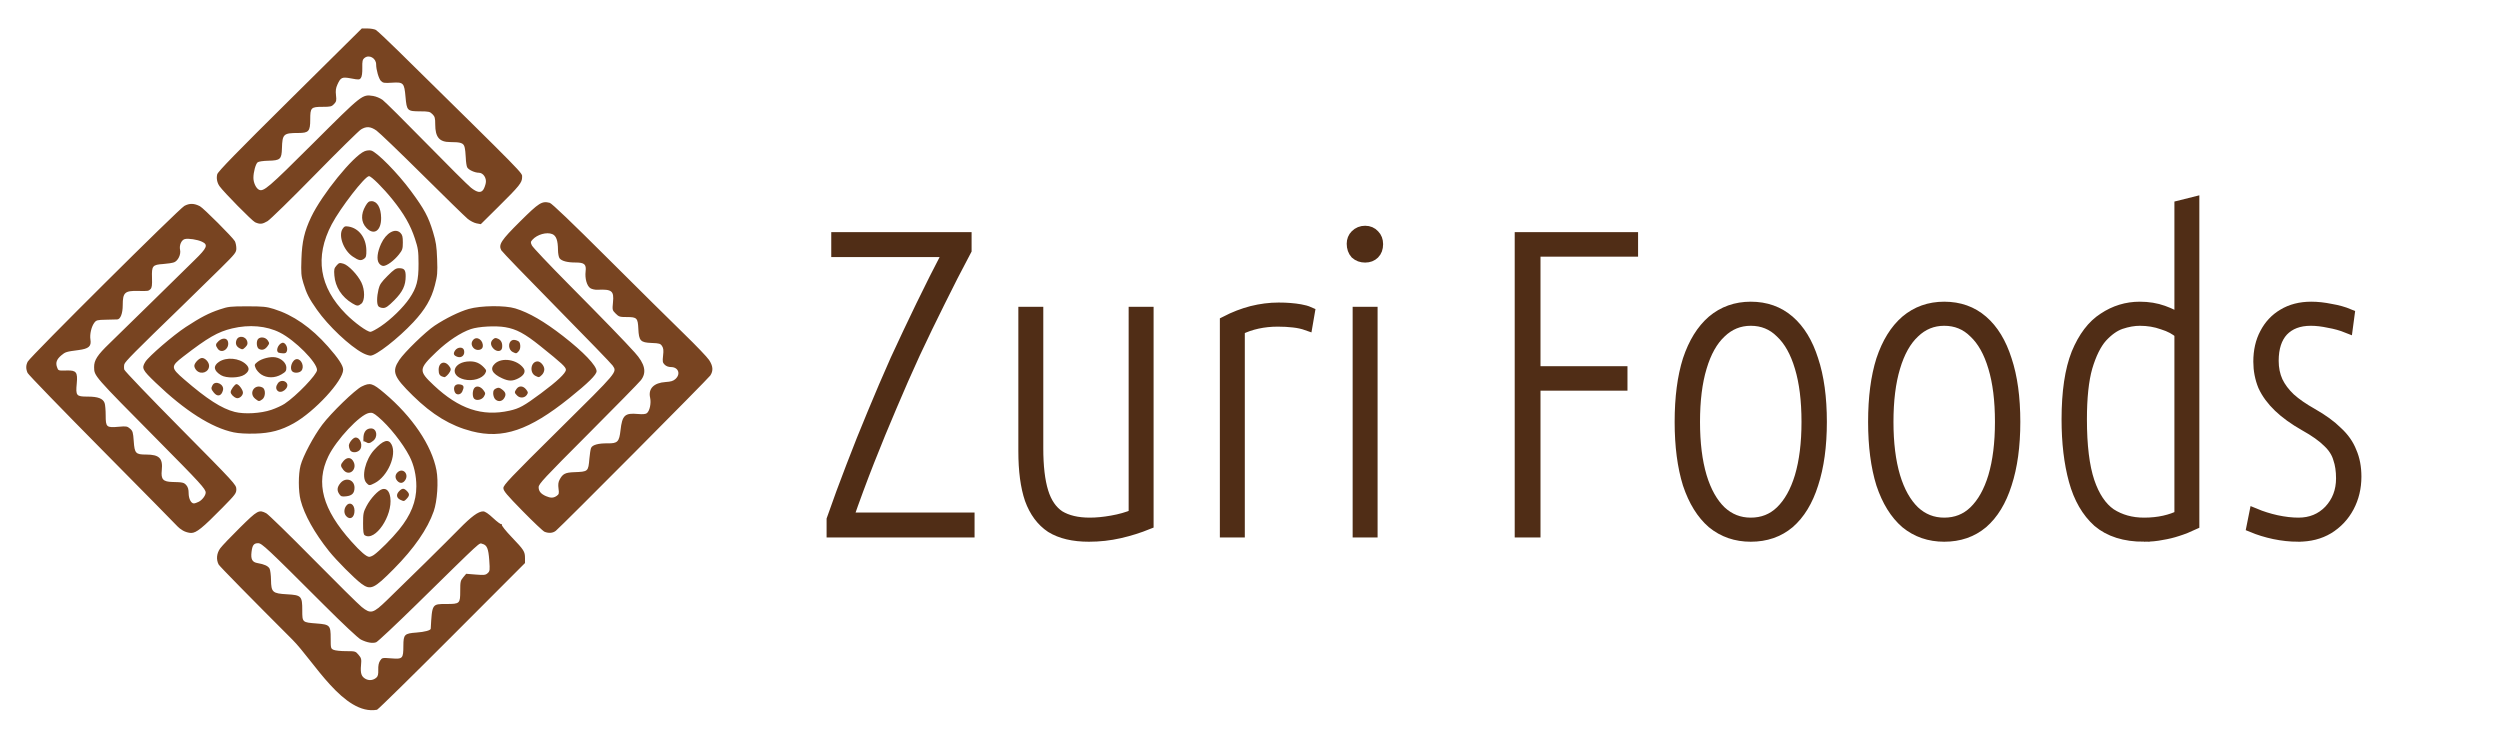 <svg xmlns="http://www.w3.org/2000/svg" viewBox="0 0 2200 650" height="650" width="2200" id="svg466" version="1.1">
  <defs id="defs470">
    <rect id="rect3157" height="554.848" width="1462.258" y="67.977" x="722.757"></rect>
  </defs>
  
  <g transform="translate(-210.107,-212.018)" id="g472">
    <path id="path486" d="m 467.306,774.786 c -34.835,-34.788 -63.981,-64.465 -64.768,-65.95 -2.366,-4.461 -1.81,-9.988 1.449,-14.4 1.585,-2.145 9.382,-10.313 17.327,-18.15 15.587,-15.375 16.621,-15.939 23.091,-12.597 1.76,0.909 20.3,18.98 41.2,40.156 20.9,21.176 40.178,40.232 42.84,42.347 7.957,6.32 9.914,5.797 22.05,-5.898 17.341,-16.71 52.388,-51.263 63.492,-62.596 11.021,-11.25 17.02,-15.662 21.295,-15.662 1.677,0 4.594,1.96 8.847,5.945 3.49,3.27 6.782,5.675 7.315,5.345 0.533,-0.33 0.664,-0.104 0.289,0.502 -0.385,0.622 3.4,5.367 8.697,10.905 10.826,11.317 11.675,12.659 11.675,18.469 v 4.297 l -63.75,63.836 c -35.062,35.11 -64.965,64.48 -66.45,65.268 -29.18,5.252 -55.907,-43.151 -74.599,-61.818 z m 74.069,33.499 c 1.32,-1.189 1.726,-2.935 1.598,-6.865 -0.117,-3.59 0.391,-6.129 1.595,-7.967 1.741,-2.657 1.884,-2.687 9.806,-2.077 10.162,0.784 10.656,0.273 10.7,-11.068 0.038,-9.965 0.933,-10.865 11.565,-11.643 7.129,-0.522 12.431,-1.944 12.51,-3.355 1.226,-22.052 1.05,-21.775 13.832,-21.775 11.776,0 12.125,-0.332 12.125,-11.546 0,-8.04 0.227,-9.071 2.624,-11.92 l 2.624,-3.119 8.393,0.681 c 7.404,0.601 8.641,0.458 10.49,-1.208 1.951,-1.758 2.05,-2.547 1.416,-11.389 -0.744,-10.385 -2.026,-13.401 -6.131,-14.431 -3.051,-0.766 1.535,-4.987 -57.385,52.814 -18.407,18.058 -34.602,33.264 -35.99,33.791 -3.132,1.191 -8.202,0.292 -13.497,-2.393 -2.398,-1.216 -15.712,-13.707 -32.687,-30.667 -50.056,-50.011 -54.432,-54.115 -57.706,-54.115 -3.805,0 -5.096,1.719 -5.809,7.735 -0.767,6.476 0.632,9.006 5.417,9.798 5.787,0.958 9.207,2.545 10.463,4.855 0.632,1.162 1.2,5.611 1.263,9.886 0.161,10.922 1.333,11.978 14.093,12.691 12.607,0.704 13.419,1.558 13.419,14.112 0,10.636 -0.036,10.602 12.57,11.572 11.782,0.906 12.43,1.593 12.43,13.192 0,8.502 0.097,8.884 2.547,10 1.401,0.638 6.311,1.161 10.911,1.161 8.192,0 8.42,0.066 11.072,3.218 2.462,2.926 2.659,3.757 2.17,9.149 -0.649,7.156 0.302,10.022 4.003,12.06 3.116,1.716 6.867,1.254 9.566,-1.178 z m -13.27,-82.627 c -6.006,-4.442 -22.013,-20.539 -28.462,-28.622 -12.791,-16.033 -21.701,-31.995 -24.989,-44.769 -2.07,-8.041 -2.092,-22.94 -0.046,-30.675 2.19,-8.278 11.423,-25.626 19.04,-35.775 7.808,-10.403 28.937,-30.867 34.803,-33.707 7.406,-3.585 9.414,-3.002 19.836,5.762 24.585,20.675 41.786,46.136 45.906,67.953 1.874,9.922 0.726,27.141 -2.406,36.11 -5.474,15.67 -17.26,32.69 -35.147,50.754 -17.424,17.596 -20.431,18.962 -28.534,12.97 z m 11.027,-25.312 c 4.472,-3.055 16.062,-14.676 22.113,-22.172 10.506,-13.014 15.224,-24.818 15.243,-38.139 0.014,-9.559 -2.119,-18.917 -6.04,-26.5 -5.976,-11.558 -17.942,-26.628 -27.494,-34.626 -4.188,-3.506 -5.349,-4.003 -8.134,-3.481 -8.02,1.505 -28.697,23.539 -35.769,38.117 -11.405,23.51 -5.141,46.637 20.328,75.051 8.06,8.992 13.243,13.439 15.664,13.439 0.889,0 2.729,-0.76 4.089,-1.689 z m -8.027,-17.29 c -1.161,-0.734 -1.5,-3.088 -1.5,-10.41 0,-8.572 0.282,-10.002 3,-15.2 3.57,-6.828 10.323,-14.077 13.966,-14.991 3.709,-0.931 6.23,1.735 7.01,7.413 2.19,15.923 -13.392,38.932 -22.477,33.189 z m -16.345,-16.85 c -2.08,-2.298 -2.121,-6.061 -0.098,-8.949 2.897,-4.136 7.346,-1.678 7.412,4.093 0.068,6.054 -3.865,8.665 -7.313,4.856 z m 47.617,-14.382 c -3.367,-1.625 -3.841,-4.555 -1.192,-7.374 2.76,-2.938 4.304,-3.031 6.92,-0.415 2.53,2.53 2.521,4.064 -0.039,6.811 -2.28,2.448 -2.548,2.494 -5.689,0.978 z m -53.635,-4.897 c -2.321,-3.313 -2.034,-6.266 0.952,-9.815 4.691,-5.575 12.449,-2.96 12.379,4.173 -0.046,4.736 -2.155,6.904 -7.277,7.481 -3.803,0.429 -4.645,0.173 -6.054,-1.839 z m 23.768,-10.002 c -4.568,-5.061 -0.929,-20.445 6.845,-28.941 7.902,-8.635 12.586,-10.099 15.331,-4.791 4.769,9.222 -3.455,28.087 -14.791,33.93 -4.648,2.396 -5.053,2.385 -7.385,-0.198 z m 27.25,-1.718 c -2.211,-2.443 -2.09,-5.467 0.305,-7.635 4.616,-4.177 10.131,1.624 6.627,6.971 -1.931,2.946 -4.632,3.205 -6.932,0.664 z m -47.582,-9.806 c -2.632,-3.345 -2.602,-4.438 0.209,-7.71 2.782,-3.238 6.075,-3.413 8.161,-0.433 4.997,7.135 -3.025,14.939 -8.371,8.143 z m 5.963,-17.299 c -0.569,-1.064 -1.035,-2.803 -1.035,-3.865 0,-2.64 3.748,-7.201 5.918,-7.201 4.539,0 6.857,8.084 3.254,11.345 -2.508,2.269 -6.852,2.12 -8.136,-0.279 z m 14.013,-7.015 c -0.799,-0.505 -1.699,-0.766 -2,-0.58 -0.301,0.186 -0.389,-1.65 -0.196,-4.081 0.377,-4.734 2.774,-7.39 6.671,-7.39 5.078,0 6.326,7.4 1.843,10.927 -2.9,2.281 -4.139,2.501 -6.317,1.123 z m -161.048,77.859 c -1.925,-1.146 -4.011,-2.735 -4.636,-3.532 -0.625,-0.797 -30.325,-30.932 -66,-66.968 -35.675,-36.035 -65.406,-66.732 -66.069,-68.214 -1.62,-3.624 -1.583,-6.746 0.119,-9.995 2.349,-4.484 133.074,-134.435 137.825,-137.008 4.536,-2.456 8.607,-2.368 13.726,0.3 3.051,1.59 28.853,27.402 30.677,30.689 0.708,1.275 1.302,4.075 1.322,6.223 0.034,3.702 -0.675,4.609 -13.715,17.562 -7.562,7.512 -22.75,22.375 -33.75,33.029 -42.289,40.959 -50.531,49.28 -51.114,51.604 -0.331,1.321 -0.344,3.414 -0.028,4.651 0.316,1.238 22.625,24.525 49.576,51.75 47.724,48.21 49.002,49.602 49.033,53.411 0.03,3.672 -0.716,4.672 -12.218,16.367 -17.568,17.864 -22.974,22.223 -27.552,22.218 -2.034,-0.002 -5.273,-0.941 -7.198,-2.087 z m 13.901,-25.358 c 3.101,-1.603 6.099,-5.591 6.099,-8.112 0,-3.154 -4.678,-8.274 -41.975,-45.94 -56.911,-57.473 -56.096,-56.539 -56.205,-64.428 -0.084,-6.096 2.869,-10.654 13.55,-20.913 5.531,-5.312 22.448,-21.852 37.593,-36.756 15.145,-14.904 31.924,-31.366 37.287,-36.584 11.086,-10.788 12.163,-13.456 6.5,-16.118 -4.051,-1.904 -11.947,-3.119 -15.111,-2.325 -2.989,0.75 -5.053,5.464 -4.164,9.511 0.886,4.033 -1.821,9.627 -5.295,10.944 -1.474,0.559 -5.766,1.227 -9.538,1.486 -9.463,0.648 -10.21,1.567 -9.883,12.146 0.203,6.553 -0.085,8.72 -1.321,9.956 -1.736,1.736 -2.189,1.802 -11.014,1.596 -11.638,-0.271 -13.424,1.402 -13.424,12.581 0,7.135 -1.992,12.346 -4.776,12.496 -0.948,0.051 -5.462,0.163 -10.031,0.25 -7.598,0.144 -8.467,0.371 -10.194,2.657 -2.578,3.415 -4.151,10.205 -3.421,14.769 0.961,6.008 -1.434,8.113 -10.579,9.301 -10.698,1.389 -11.492,1.632 -15.009,4.591 -4.083,3.436 -5.204,6.431 -3.854,10.302 1.16,3.328 0.973,3.263 8.902,3.057 8.097,-0.211 9.423,1.561 8.504,11.363 -1.021,10.892 -0.425,11.617 9.542,11.617 9.065,0 13.45,1.645 14.958,5.613 0.526,1.384 0.957,6.297 0.957,10.917 0,10.373 0.697,10.98 11.486,10.005 6.655,-0.602 7.483,-0.464 9.927,1.655 2.395,2.076 2.728,3.206 3.278,11.111 0.743,10.674 1.704,11.7 10.966,11.7 11.532,0 14.804,3.296 13.705,13.805 -0.836,7.996 1.113,10.139 9.387,10.323 9.065,0.201 10.156,0.458 12.265,2.89 1.364,1.573 1.985,3.736 1.985,6.913 0,4.903 2.116,9.069 4.606,9.069 0.821,0 2.754,-0.652 4.295,-1.449 z m 304.286,26.394 c -1.272,-0.51 -9.931,-8.694 -19.241,-18.187 -14.156,-14.433 -16.935,-17.75 -16.976,-20.259 -0.043,-2.655 5.587,-8.577 48.991,-51.524 52.35,-51.799 51.108,-50.319 47.186,-56.268 -1.012,-1.535 -23.21,-24.485 -49.328,-51 -26.118,-26.515 -48.029,-49.223 -48.69,-50.463 -2.665,-4.994 -0.213,-8.752 16.597,-25.428 16.657,-16.525 19.126,-18.076 26.018,-16.346 1.827,0.459 19.113,16.997 51.257,49.038 26.675,26.59 56.924,56.522 67.219,66.514 10.295,9.992 20.083,20.227 21.75,22.743 3.513,5.303 3.846,9.477 1.09,13.657 -1.866,2.831 -131.138,132.776 -135.944,136.653 -2.549,2.056 -6.178,2.373 -9.928,0.869 z m 10.669,-31.557 c 2.046,-1.433 2.228,-2.141 1.643,-6.396 -0.463,-3.363 -0.219,-5.633 0.819,-7.641 2.789,-5.393 4.977,-6.548 12.971,-6.842 12.33,-0.455 12.387,-0.506 13.371,-11.901 0.338,-3.909 0.983,-8.098 1.433,-9.308 1.038,-2.787 6.371,-4.29 14.803,-4.171 8.549,0.12 10.017,-1.388 11.145,-11.447 1.489,-13.28 3.796,-15.447 15.314,-14.386 4.092,0.377 6.698,0.158 7.8,-0.656 2.562,-1.892 4.045,-8.793 2.943,-13.697 -1.79,-7.965 3.306,-13.115 13.63,-13.775 4.785,-0.306 6.812,-0.939 8.75,-2.735 4.756,-4.408 2.417,-10.433 -4.05,-10.433 -2.143,0 -4.211,-0.783 -5.517,-2.088 -1.836,-1.836 -2.005,-2.805 -1.399,-8.022 0.536,-4.62 0.335,-6.473 -0.907,-8.37 -1.427,-2.178 -2.407,-2.467 -9.247,-2.728 -9.719,-0.371 -11.133,-1.885 -11.622,-12.446 -0.44,-9.49 -1.262,-10.346 -9.935,-10.346 -6.418,0 -7.19,-0.235 -10.002,-3.048 -2.98,-2.98 -3.033,-3.2 -2.368,-9.945 0.993,-10.074 -0.934,-11.62 -13.734,-11.024 -2.092,0.097 -4.886,-0.533 -6.211,-1.4 -3.029,-1.985 -4.882,-8.557 -4.153,-14.732 0.743,-6.298 -1.021,-7.851 -8.918,-7.851 -7.201,0 -12.181,-1.321 -13.995,-3.712 -0.746,-0.984 -1.373,-4.261 -1.393,-7.288 -0.057,-8.427 -1.539,-12.556 -5.025,-13.999 -4.916,-2.036 -13.266,0.319 -17.426,4.916 -1.739,1.921 -1.786,2.4 -0.498,5.073 0.782,1.623 14.922,16.587 31.422,33.253 32.92,33.251 49.839,50.703 59.103,60.966 9.03,10.004 10.693,17.589 5.349,24.404 -1.676,2.138 -22.601,23.477 -46.5,47.419 -38.843,38.914 -43.452,43.865 -43.452,46.679 0,3.533 1.961,5.928 6.457,7.886 4.086,1.78 6.642,1.724 9.399,-0.208 z M 415.853,592.516 c -19.488,-4.045 -43.001,-18.999 -68.784,-43.746 -11.807,-11.333 -12.493,-12.714 -9.088,-18.298 2.939,-4.82 24.683,-23.539 35.66,-30.7 13.203,-8.613 20.098,-12.183 29.859,-15.463 7.481,-2.514 9.335,-2.723 24.105,-2.721 13.957,0.002 16.958,0.301 23.5,2.339 17.044,5.31 32.728,16.19 47.627,33.039 9.153,10.351 13.373,16.788 13.373,20.401 0,9.652 -25.107,36.868 -43.5,47.153 -11.053,6.181 -20.529,8.709 -34,9.073 -7.653,0.207 -14.446,-0.183 -18.752,-1.077 z m 33.063,-19.846 c 4.021,-1.362 9.241,-3.749 11.601,-5.305 10.402,-6.859 28.588,-25.778 28.588,-29.74 0,-6.726 -19.361,-26.225 -32.733,-32.967 -11.79,-5.944 -26.916,-7.25 -42.023,-3.628 -12.589,3.018 -21.288,8.031 -42.942,24.745 -11.199,8.645 -11.159,9.782 0.698,20.051 20.093,17.402 33.103,25.768 44.604,28.687 8.494,2.155 22.823,1.335 32.207,-1.843 z m -14.176,-9.706 c -6.214,-4.888 -0.537,-13.621 6.431,-9.892 2.874,1.538 2.686,8.325 -0.288,10.408 -2.828,1.981 -2.986,1.967 -6.143,-0.516 z m -16.635,-0.671 c -2.533,-0.873 -5,-3.477 -5,-5.276 0,-1.972 3.674,-6.98 5.12,-6.98 2.048,0 5.972,5.414 5.677,7.834 -0.336,2.757 -3.54,5.201 -5.797,4.423 z m -19.927,-4.891 c -2.361,-3.002 -2.48,-3.736 -1.037,-6.431 2.455,-4.586 10.469,-0.774 9.21,4.38 -1.295,5.3 -4.904,6.206 -8.172,2.05 z m 56.17,-1.522 c -1.683,-1.683 -1.563,-3.941 0.354,-6.678 1.876,-2.678 6.092,-2.638 7.791,0.074 2.491,3.978 -4.832,9.916 -8.144,6.604 z m -49.743,-13.685 c -6.519,-3.986 -7.158,-8.139 -1.805,-11.737 6.586,-4.427 17.75,-3.444 23.719,2.087 3.511,3.254 3.084,6.252 -1.312,9.208 -4.481,3.013 -15.994,3.26 -20.602,0.443 z m 35.406,-0.633 c -1.977,-1.296 -4.185,-3.784 -4.907,-5.528 -1.245,-3.006 -1.162,-3.294 1.594,-5.523 3.622,-2.93 11.355,-4.894 15.905,-4.041 5.275,0.99 9.502,5.043 9.502,9.113 0,2.917 -0.582,3.71 -4.338,5.911 -5.732,3.359 -12.697,3.386 -17.756,0.068 z m -56.906,-3.525 c -1.1,-1.1 -2,-2.92 -2,-4.045 0,-2.554 4.282,-6.955 6.766,-6.955 2.857,0 6.234,3.73 6.234,6.884 0,5.57 -6.946,8.17 -11,4.116 z m 84.2,0.8 c -2.866,-2.866 0.153,-10.8 4.109,-10.8 4.117,0 6.768,6.96 3.904,10.25 -1.749,2.009 -6.245,2.318 -8.013,0.55 z m -11.95,-16.462 c -2.901,-1.17 -0.76,-7.36 2.998,-8.666 2.417,-0.84 5.178,3.496 4.343,6.821 -0.487,1.94 -1.247,2.489 -3.36,2.428 -1.502,-0.043 -3.293,-0.306 -3.981,-0.583 z m -53.653,-3.503 c -2.132,-3.044 -2.02,-4.089 0.718,-6.66 3.353,-3.15 7.465,-2.9 8.32,0.506 1.557,6.205 -5.593,11.073 -9.038,6.154 z m 19.279,-0.365 c -2.978,-1.59 -3.94,-4.062 -2.791,-7.169 1.68,-4.542 8.294,-3.624 9.536,1.323 0.484,1.93 0.053,3.147 -1.738,4.907 -2.181,2.142 -2.605,2.222 -5.007,0.939 z m 16.875,0.471 c -2.036,-1.209 -2.394,-6.897 -0.55,-8.74 2.141,-2.141 6.608,-1.422 8.429,1.357 1.587,2.423 1.57,2.699 -0.327,5.25 -2.21,2.971 -4.875,3.724 -7.552,2.133 z m 187.39,72.543 c -18.704,-4.833 -34.664,-14.48 -51.824,-31.327 -17.024,-16.714 -18.726,-21.182 -11.952,-31.386 4.527,-6.82 23.208,-24.965 31.089,-30.196 9.808,-6.51 21.77,-12.371 30.047,-14.722 10.699,-3.039 31.833,-3.275 41,-0.458 12.073,3.71 25.431,11.447 42,24.326 18.012,14 29.5,26.037 29.5,30.908 0,3.093 -7.321,10.317 -24.1,23.78 -35.207,28.25 -58.451,36.131 -85.76,29.075 z m 33.162,-18.083 c 8.687,-1.93 12.745,-4.165 27.697,-15.25 14.334,-10.627 22,-17.862 22,-20.765 0,-2.395 -3.273,-5.431 -22.5,-20.871 -13.705,-11.005 -21.057,-14.953 -30.951,-16.62 -8.469,-1.427 -23.384,-0.599 -30.158,1.673 -8.922,2.993 -20.442,10.622 -30.328,20.084 -15.788,15.11 -15.905,16.609 -2.306,29.409 22.094,20.794 42.569,27.668 66.546,22.339 z m -12.648,-10.229 c -0.91,-1.006 -1.655,-3.265 -1.655,-5.021 0,-2.445 0.592,-3.463 2.529,-4.345 2.122,-0.967 2.966,-0.826 5.25,0.877 3.367,2.511 3.861,4.692 1.781,7.867 -1.916,2.924 -5.562,3.211 -7.905,0.622 z m -18.41,-0.326 c -1.63,-1.63 -1.595,-6.984 0.061,-9.249 1.814,-2.48 5.549,-1.694 8.073,1.7 1.919,2.579 1.963,3.005 0.569,5.5 -1.684,3.014 -6.584,4.168 -8.703,2.049 z m 37.816,-2.784 c -2.471,-2.471 -2.514,-2.968 -0.504,-5.838 2.117,-3.022 5.82,-2.83 8.388,0.435 1.841,2.341 1.926,2.906 0.709,4.75 -1.906,2.888 -6.044,3.202 -8.594,0.653 z m -54.944,-3.273 c -1.734,-4.687 0.689,-7.555 5.385,-6.376 2.754,0.691 3.088,2.199 1.337,6.042 -1.499,3.29 -5.555,3.491 -6.722,0.334 z m 8.416,-10.873 c -13.734,-3.369 -9.728,-15.914 5.082,-15.914 5.077,0 8.778,1.625 12.306,5.401 2.167,2.319 2.283,2.85 1.105,5.05 -2.517,4.702 -11.172,7.259 -18.493,5.463 z m 33.467,-0.998 c -8.943,-4.054 -11.194,-8.506 -6.522,-12.896 6.252,-5.873 19.881,-3.664 25.323,4.106 2.049,2.925 0.245,6.299 -4.721,8.833 -5.013,2.558 -8.366,2.547 -14.08,-0.043 z m -53,-1.645 c -2.178,-0.829 -2.967,-2.371 -2.985,-5.83 -0.033,-6.612 5.349,-8.544 9.236,-3.316 1.673,2.25 1.771,2.965 0.687,5 -1.215,2.28 -3.892,4.863 -4.939,4.764 -0.275,-0.026 -1.175,-0.304 -2,-0.618 z m 82.303,-0.468 c -5.667,-2.738 -4.293,-12.728 1.759,-12.788 2.644,-0.026 5.939,3.85 5.939,6.985 0,1.718 -0.902,3.762 -2.189,4.961 -2.466,2.297 -2.489,2.301 -5.509,0.842 z m -68.95,-16.864 c -3.175,-1.181 -3.717,-2.733 -1.915,-5.483 2.13,-3.251 7.074,-3.436 7.895,-0.294 1.098,4.198 -2.049,7.238 -5.98,5.777 z m 48.876,-4.169 c -3.74,-1.802 -4.373,-8.02 -1.031,-10.124 1.148,-0.723 2.604,-0.752 4.5,-0.089 2.196,0.768 2.872,1.7 3.123,4.305 0.204,2.116 -0.307,4.019 -1.405,5.232 -1.955,2.16 -2.075,2.176 -5.187,0.676 z m -17.011,-3.039 c -2.709,-2.883 -2.836,-5.861 -0.347,-8.114 1.569,-1.42 2.298,-1.498 4.524,-0.484 2.79,1.271 3.995,4.081 3.439,8.014 -0.474,3.347 -4.714,3.671 -7.616,0.583 z m -17.518,-0.511 c -2.107,-2.328 -2.172,-5.039 -0.174,-7.248 3.294,-3.64 9.091,0.634 8.314,6.129 -0.449,3.177 -5.633,3.889 -8.14,1.119 z m -97.378,4.485 c -11.539,-6.087 -30.473,-23.968 -40.453,-38.205 -6.962,-9.931 -9.071,-14.069 -11.876,-23.304 -1.969,-6.483 -2.158,-8.835 -1.726,-21.488 0.518,-15.165 2.638,-24.257 8.558,-36.708 9.453,-19.881 36.936,-53.758 46.991,-57.923 1.731,-0.717 4.31,-1.012 5.73,-0.656 5.118,1.284 23.494,19.962 35.05,35.625 11.852,16.064 15.372,22.589 19.445,36.052 2.651,8.763 3.225,12.53 3.637,23.902 0.438,12.086 0.23,14.501 -1.987,23.06 -3.117,12.03 -8.544,21.322 -18.981,32.496 -13.299,14.237 -32.85,29.479 -37.707,29.396 -1.375,-0.024 -4.381,-1.035 -6.68,-2.248 z m 15.846,-23.636 c 8.93,-6.004 19.693,-16.499 25.125,-24.498 6.396,-9.418 8.088,-15.867 8.023,-30.571 -0.05,-11.213 -0.376,-13.478 -3.175,-22 -3.937,-11.989 -9.559,-21.794 -19.794,-34.518 -8.127,-10.103 -18.571,-20.482 -20.612,-20.482 -3.603,0 -25.186,27.873 -32.839,42.409 -15.128,28.735 -10.948,55.211 12.446,78.834 7.689,7.764 18.691,15.758 21.689,15.758 0.991,0 5.102,-2.219 9.136,-4.931 z m -2.162,-17.563 c -1.545,-1.861 -1.506,-8.24 0.09,-14.919 1.006,-4.208 2.379,-6.251 7.957,-11.836 5.683,-5.691 7.276,-6.75 10.145,-6.75 4.554,0 5.803,1.512 5.803,7.022 0,8.183 -2.667,13.808 -10.064,21.228 -5.302,5.319 -7.361,6.75 -9.71,6.75 -1.64,0 -3.539,-0.673 -4.221,-1.495 z m -23.004,-2.609 c -9.268,-5.55 -14.946,-14.354 -15.755,-24.431 -0.429,-5.351 -0.205,-6.395 1.884,-8.78 2.178,-2.487 2.67,-2.623 6.044,-1.671 4.432,1.251 12.568,9.753 15.88,16.595 3.149,6.504 3.117,16.024 -0.061,18.598 -2.82,2.283 -3.718,2.248 -7.992,-0.311 z m 23.391,-35.423 c -2.101,-3.207 -1.34,-9.72 1.985,-16.983 4.391,-9.592 12.426,-14.133 16.968,-9.592 1.75,1.75 2.157,3.338 2.157,8.419 0,5.627 -0.349,6.703 -3.435,10.6 -4.286,5.411 -10.629,10.081 -13.692,10.081 -1.385,0 -2.997,-1.023 -3.982,-2.526 z m -22.986,-5.724 c -8.053,-5.429 -12.822,-18.413 -8.939,-24.338 1.489,-2.273 2.224,-2.561 5.272,-2.067 9.127,1.481 15.458,9.911 15.654,20.843 0.087,4.829 -0.263,6.238 -1.834,7.389 -2.885,2.115 -4.824,1.766 -10.154,-1.827 z m 12.032,-25.249 c -4.746,-5.033 -5.04,-11.968 -0.817,-19.251 1.973,-3.403 3.023,-4.25 5.267,-4.25 5.042,0 8.363,5.717 8.505,14.641 0.182,11.406 -6.345,15.87 -12.956,8.861 z m -97.936,-4.908 c -2.596,-1.15 -27.605,-26.518 -31.329,-31.779 -2.132,-3.011 -2.907,-7.073 -2.001,-10.478 0.628,-2.36 16.907,-19.072 64.046,-65.75 l 63.204,-62.586 5.04,0.035 c 2.772,0.019 6.031,0.586 7.243,1.26 1.212,0.673 9.987,8.881 19.5,18.239 114.291,112.426 109.252,107.29 109.252,111.339 0,4.845 -2.204,7.584 -21.319,26.498 l -15.03,14.871 -3.803,-0.71 c -2.092,-0.391 -5.603,-2.202 -7.803,-4.025 -2.2,-1.823 -20.2,-19.383 -40,-39.023 -19.8,-19.639 -37.925,-37.038 -40.279,-38.664 -5.186,-3.583 -8.85,-3.831 -13.561,-0.92 -1.957,1.209 -20.343,19.323 -40.859,40.251 -20.516,20.929 -39.141,39.131 -41.389,40.45 -4.621,2.711 -6.62,2.892 -10.912,0.991 z m 200.903,-28.843 c 0.797,-1.238 1.739,-3.837 2.092,-5.777 0.802,-4.394 -2.311,-8.973 -6.1,-8.973 -3.588,0 -9.077,-2.537 -10.256,-4.74 -0.562,-1.05 -1.121,-4.801 -1.242,-8.335 -0.121,-3.534 -0.604,-7.833 -1.072,-9.553 -0.971,-3.565 -3.319,-4.372 -12.727,-4.372 -9.462,0 -13.098,-4.301 -13.098,-15.496 0,-5.669 -0.345,-6.94 -2.455,-9.05 -2.205,-2.205 -3.298,-2.458 -10.75,-2.486 -11.418,-0.044 -11.847,-0.463 -12.939,-12.676 -1.12,-12.514 -1.776,-13.189 -12.163,-12.522 -6.512,0.418 -7.699,0.225 -9.464,-1.54 -1.93,-1.93 -4.229,-9.844 -4.229,-14.556 0,-5.5 -6.186,-8.963 -10.203,-5.71 -1.805,1.461 -2.086,2.704 -1.975,8.713 0.083,4.485 -0.356,7.672 -1.218,8.851 -1.256,1.718 -1.827,1.752 -8.438,0.504 -8.243,-1.555 -9.335,-1.069 -12.291,5.469 -1.357,3.001 -1.656,5.319 -1.2,9.285 0.532,4.621 0.318,5.594 -1.708,7.75 -2.076,2.209 -3.121,2.465 -10.07,2.465 -10.22,0 -10.897,0.688 -10.897,11.071 0,10.42 -1.312,11.929 -10.375,11.929 -13.205,0 -14.156,0.884 -14.522,13.5 -0.279,9.619 -1.446,10.69 -11.903,10.917 -4.628,0.1 -8.629,0.695 -9.49,1.409 -1.77,1.469 -3.71,8.616 -3.71,13.667 0,4.16 2.238,9.034 4.76,10.368 4.101,2.169 8.165,-1.303 47.987,-40.998 43.291,-43.153 42.952,-42.885 52.571,-41.443 2.484,0.373 6.242,1.934 8.35,3.471 2.108,1.536 19.358,18.655 38.333,38.042 18.975,19.387 36.696,37.008 39.381,39.158 5.545,4.441 8.905,4.947 11.022,1.659 z" style="fill:#784421"></path>
    <g style="font-size:373.333px;font-family:Ubuntu;-inkscape-font-specification:'Ubuntu, @wdth=75.0';font-variation-settings:'wdth' 75;white-space:pre;shape-inside:url(#rect3157);display:inline;fill:#502d16;stop-color:#000000;stroke:#502d16;stroke-opacity:1;stroke-width:10" id="text3155" transform="translate(204.816,254.972)" aria-label="Zuri Foods">
      <path style="fill:#502d16;stroke:#502d16;stroke-opacity:1;stroke-width:10" id="path3221" d="m 737.691,425.032 v -10.827 q 8.213,-23.52 17.173,-46.667 8.96,-23.52 18.667,-46.667 9.707,-23.52 20.16,-47.04 10.827,-23.52 22.4,-47.413 11.573,-23.893 24.267,-48.16 H 741.798 v -11.947 h 113.493 v 10.827 q -11.947,22.4 -23.147,45.173 -11.2,22.4 -22.027,45.547 -10.453,22.773 -20.533,46.667 -10.08,23.52 -19.787,48.16 -9.707,24.64 -18.667,50.4 h 106.773 v 11.947 z"></path>
      <path style="fill:#502d16;stroke:#502d16;stroke-opacity:1;stroke-width:10" id="path3223" d="m 963.558,428.766 q -20.533,0 -33.227,-7.84 -12.32,-8.213 -18.293,-24.64 -5.6,-16.427 -5.6,-42.187 V 232.019 h 11.947 v 119.467 q 0,23.893 4.48,38.453 4.48,14.56 14.56,21.28 10.453,6.347 26.88,6.347 8.96,0 19.413,-1.867 10.827,-1.867 19.787,-5.6 V 232.019 h 11.947 v 185.92 q -11.947,4.853 -25.013,7.84 -13.067,2.987 -26.88,2.987 z"></path>
      <path style="fill:#502d16;stroke:#502d16;stroke-opacity:1;stroke-width:10" id="path3225" d="M 1083.771,425.032 V 240.233 q 11.573,-5.973 23.147,-8.96 11.947,-2.987 23.52,-2.987 5.6,0 10.08,0.373 4.853,0.373 8.96,1.12 4.48,0.747 7.84,2.24 l -1.867,10.827 q -5.227,-1.867 -11.947,-2.613 -6.347,-0.747 -13.813,-0.747 -9.333,0 -17.92,1.867 -8.587,1.867 -16.053,5.6 v 178.08 z"></path>
      <path style="fill:#502d16;stroke:#502d16;stroke-opacity:1;stroke-width:10" id="path3227" d="M 1200.624,425.032 V 232.019 h 11.947 v 193.013 z m 5.973,-241.92 q -4.853,0 -8.213,-2.987 -2.987,-3.36 -2.987,-8.587 0,-4.48 2.987,-7.467 3.36,-3.36 8.213,-3.36 4.853,0 7.84,3.36 2.987,2.987 2.987,7.84 0,5.227 -2.987,8.213 -2.987,2.987 -7.84,2.987 z"></path>
      <path style="fill:#502d16;stroke:#502d16;stroke-opacity:1;stroke-width:10" id="path3229" d="M 1343.238,425.032 V 166.313 h 98.56 V 177.886 h -85.867 v 106.4 h 76.533 v 11.573 h -76.533 v 129.173 z"></path>
      <path style="fill:#502d16;stroke:#502d16;stroke-opacity:1;stroke-width:10" id="path3231" d="m 1545.957,428.766 q -19.413,0 -33.6,-11.573 -13.813,-11.947 -21.28,-34.347 -7.093,-22.773 -7.093,-54.507 0,-32.107 7.093,-54.507 7.467,-22.4 21.28,-34.347 14.187,-11.947 33.6,-11.947 19.787,0 33.6,11.947 13.813,11.947 20.907,34.347 7.467,22.4 7.467,54.507 0,31.733 -7.467,54.507 -7.093,22.4 -20.907,34.347 -13.813,11.573 -33.6,11.573 z m 0,-11.2 q 15.68,0 26.507,-10.453 11.2,-10.827 17.173,-30.613 5.973,-20.16 5.973,-48.16 0,-28.373 -5.973,-48.16 -5.973,-20.16 -17.173,-30.613 -10.827,-10.827 -26.507,-10.827 -15.307,0 -26.507,10.827 -11.2,10.453 -17.173,30.613 -5.973,19.787 -5.973,48.16 0,28 5.973,48.16 5.973,19.787 17.173,30.613 11.2,10.453 26.507,10.453 z"></path>
      <path style="fill:#502d16;stroke:#502d16;stroke-opacity:1;stroke-width:10" id="path3233" d="m 1716.197,428.766 q -19.413,0 -33.6,-11.573 -13.813,-11.947 -21.28,-34.347 -7.093,-22.773 -7.093,-54.507 0,-32.107 7.093,-54.507 7.467,-22.4 21.28,-34.347 14.187,-11.947 33.6,-11.947 19.787,0 33.6,11.947 13.813,11.947 20.907,34.347 7.467,22.4 7.467,54.507 0,31.733 -7.467,54.507 -7.093,22.4 -20.907,34.347 -13.813,11.573 -33.6,11.573 z m 0,-11.2 q 15.68,0 26.507,-10.453 11.2,-10.827 17.173,-30.613 5.973,-20.16 5.973,-48.16 0,-28.373 -5.973,-48.16 -5.973,-20.16 -17.173,-30.613 -10.827,-10.827 -26.507,-10.827 -15.307,0 -26.507,10.827 -11.2,10.453 -17.173,30.613 -5.973,19.787 -5.973,48.16 0,28 5.973,48.16 5.973,19.787 17.173,30.613 11.2,10.453 26.507,10.453 z"></path>
      <path style="fill:#502d16;stroke:#502d16;stroke-opacity:1;stroke-width:10" id="path3235" d="m 1892.037,428.766 q -25.387,0 -40.32,-12.693 -14.56,-13.067 -20.907,-36.213 -6.347,-23.147 -6.347,-53.76 0,-36.213 8.587,-57.867 8.96,-21.653 23.52,-30.987 14.56,-9.707 31.733,-9.707 11.2,0 20.533,3.36 9.333,3.36 14.933,7.467 V 138.313 l 11.947,-2.987 v 282.986 q -7.093,3.36 -14.187,5.6 -6.72,2.24 -13.813,3.36 -7.093,1.493 -15.68,1.493 z m 0,-11.2 q 9.707,0 17.92,-1.867 8.213,-1.867 13.813,-4.853 V 250.313 q -5.6,-5.227 -15.307,-8.213 -9.333,-3.36 -20.16,-3.36 -7.84,0 -16.8,2.987 -8.587,2.987 -16.8,11.947 -7.84,8.96 -13.067,26.507 -4.853,17.173 -4.853,45.92 0,34.72 6.72,54.88 6.72,19.787 19.04,28.373 12.693,8.213 29.493,8.213 z"></path>
      <path style="fill:#502d16;stroke:#502d16;stroke-opacity:1;stroke-width:10" id="path3237" d="m 2027.556,428.766 q -10.08,0 -20.907,-2.24 -10.453,-2.24 -19.413,-5.973 l 2.24,-11.2 q 8.96,3.733 19.04,5.973 10.453,2.24 19.413,2.24 16.427,0 27.253,-11.2 10.827,-11.573 10.827,-28.373 0,-10.08 -2.613,-17.547 -2.24,-7.84 -9.333,-14.56 -7.093,-7.093 -20.533,-14.56 -13.813,-7.84 -22.773,-16.427 -8.96,-8.587 -13.44,-18.293 -4.107,-10.08 -4.107,-21.28 0,-14.187 5.6,-24.64 5.6,-10.827 15.68,-16.8 10.453,-6.347 24.64,-6.347 8.213,0 17.173,1.867 8.96,1.493 16.053,4.48 l -1.493,11.2 q -7.467,-2.987 -16.053,-4.48 -8.587,-1.867 -16.053,-1.867 -15.68,0 -24.64,9.333 -8.587,9.333 -8.587,26.507 0,10.08 3.733,18.293 3.733,7.84 11.2,14.933 7.467,6.72 19.413,13.44 13.813,7.84 22.027,16.053 8.587,7.84 12.32,17.547 4.107,9.333 4.107,21.653 0,14.56 -6.347,26.507 -6.347,11.947 -17.92,19.04 -11.2,6.72 -26.507,6.72 z"></path>
    </g>
  </g>
</svg>
